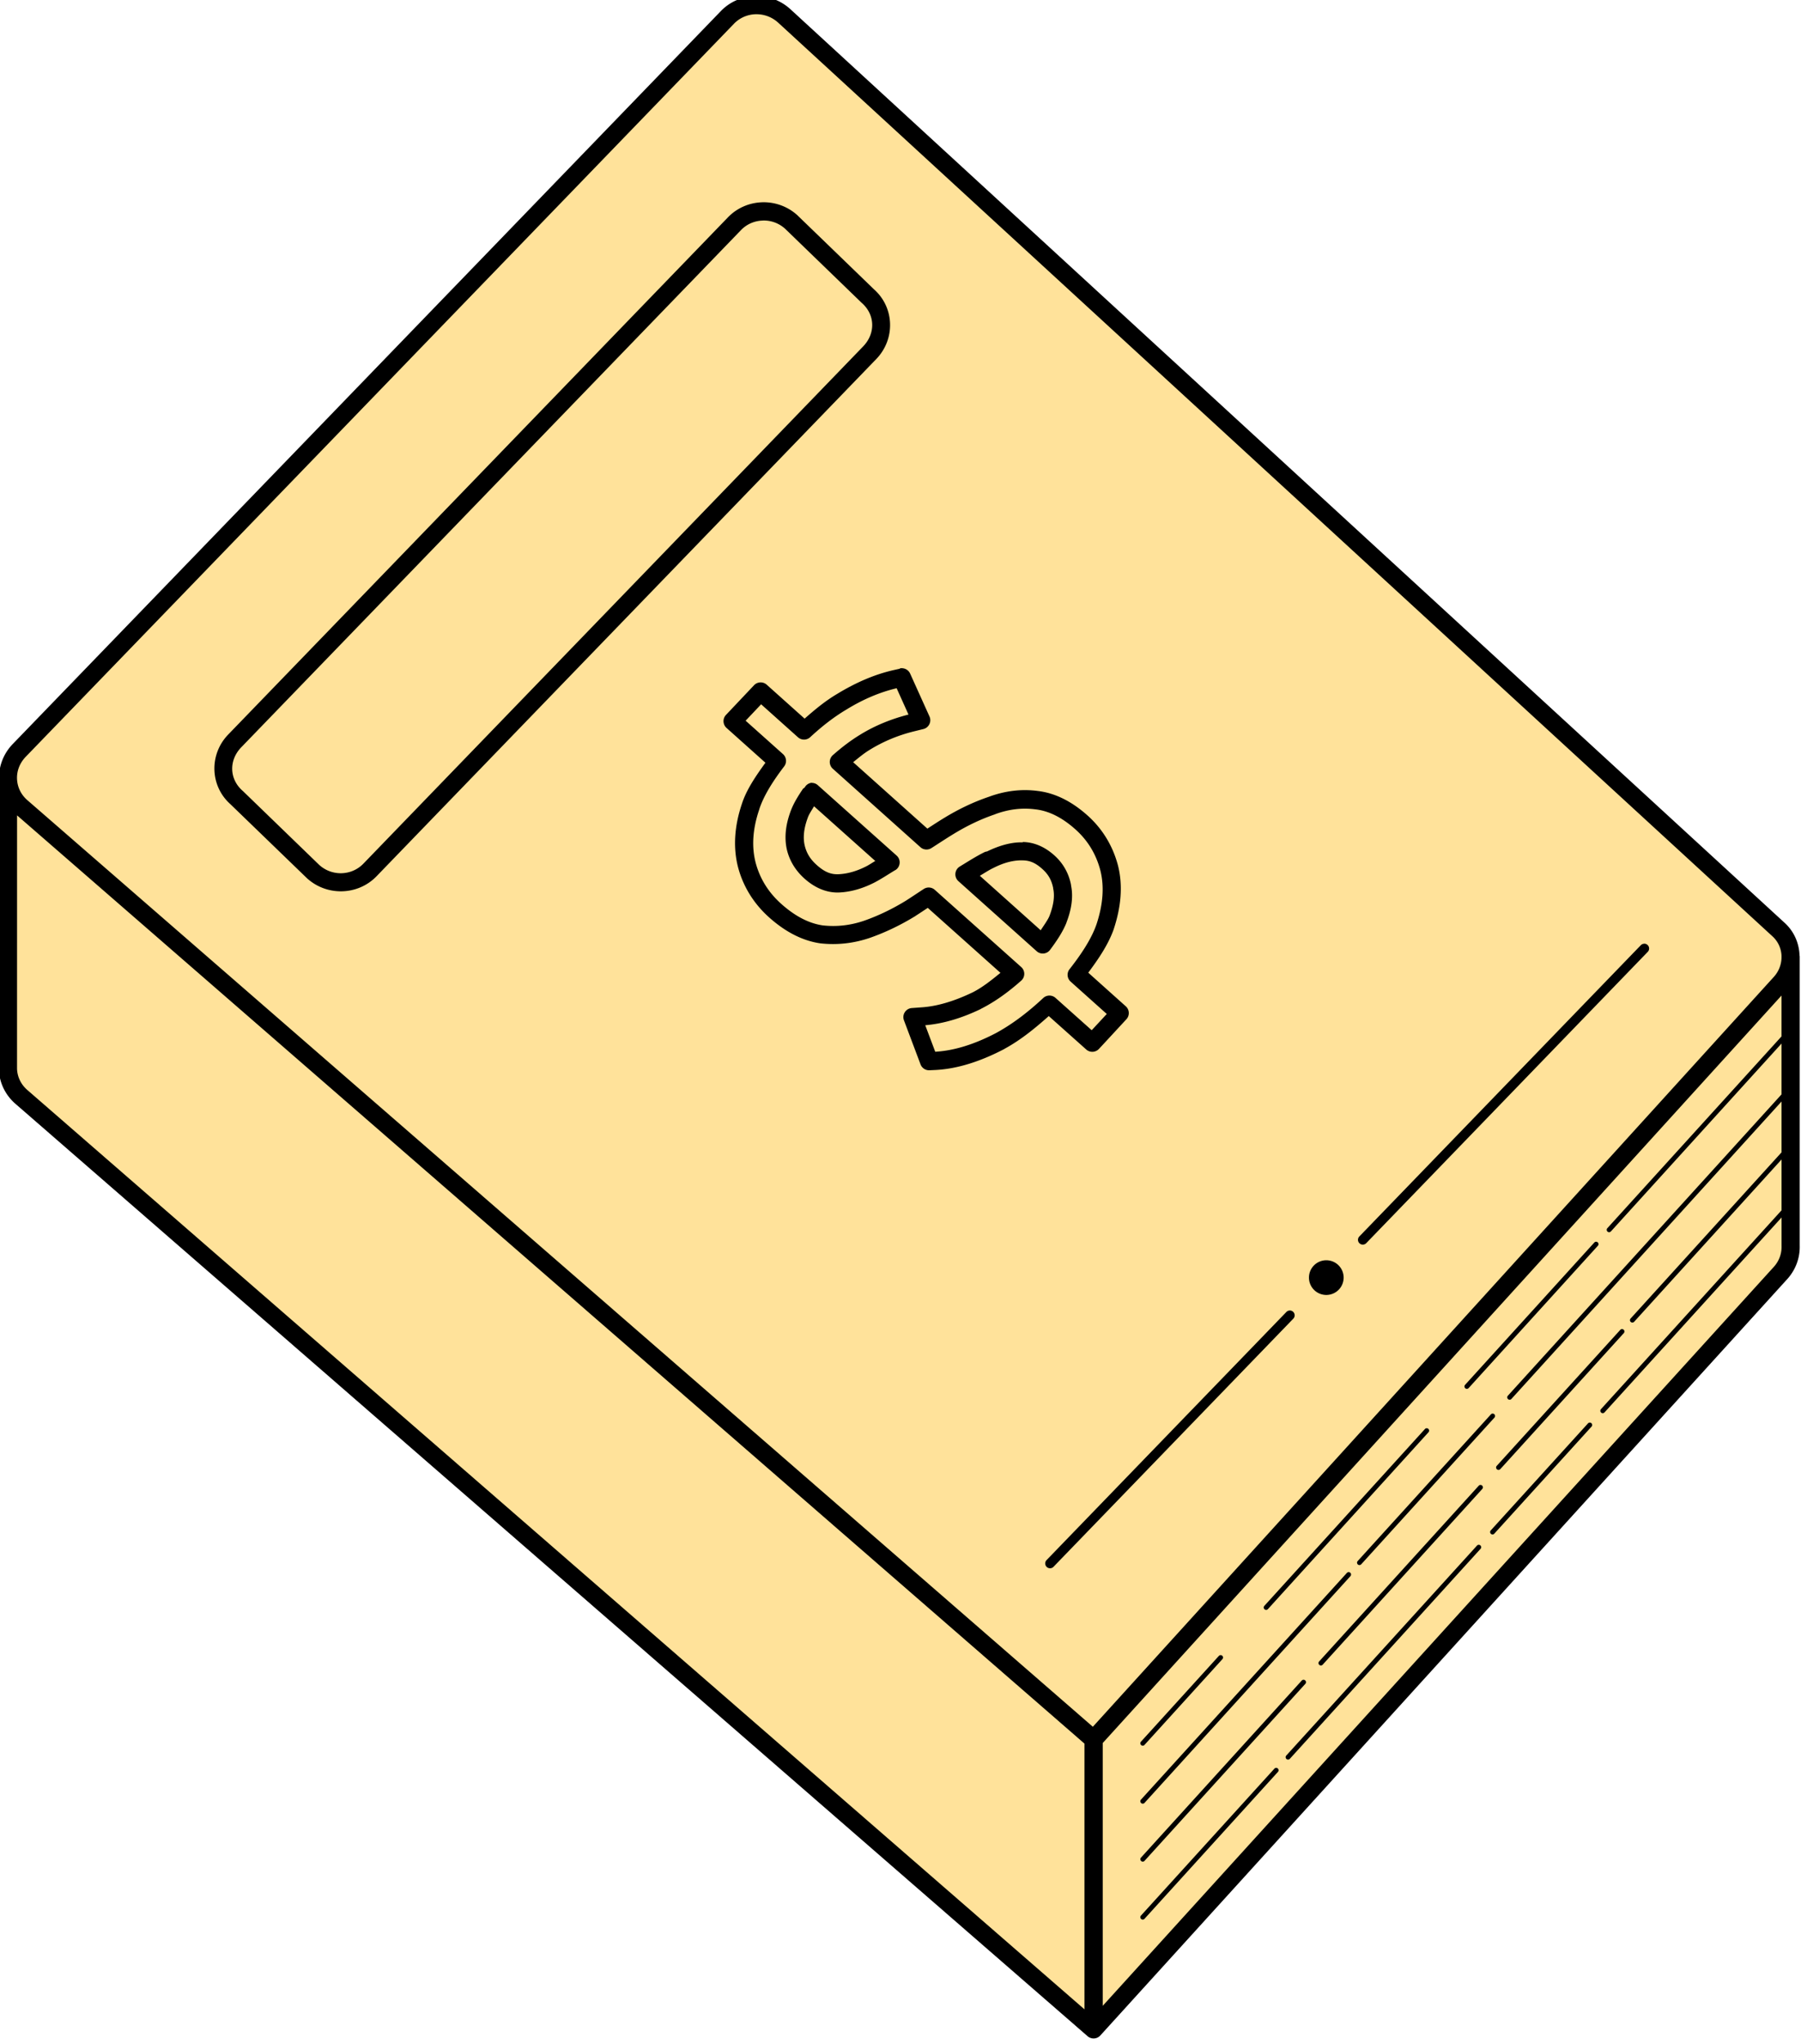 <?xml version="1.0" encoding="UTF-8" standalone="no"?><svg xmlns="http://www.w3.org/2000/svg" xmlns:xlink="http://www.w3.org/1999/xlink" fill="#000000" height="132.4" preserveAspectRatio="xMidYMid meet" version="1" viewBox="-0.0 -0.0 116.7 132.4" width="116.7" zoomAndPan="magnify"><g><g stroke-width="1.009"><g id="change1_1"><path d="m 1056.931,3461.312 -70.105,-60.938 c -0.559,-0.486 -0.854,-1.141 -0.881,-1.81 v 0 c -1.9e-4,0 -3.6e-4,-0.014 -5.1e-4,-0.014 l 0.002,-18.899 c -0.035,-0.68 0.21,-1.377 0.74,-1.926 l 46.304,-47.904 c 0.996,-1.03 2.656,-1.071 3.721,-0.092 l 65.013,59.715 c 0.5,0.459 0.762,1.083 0.781,1.717 v 18.942 c 0.019,0.628 -0.2,1.27 -0.662,1.778 l -44.914,49.431" fill="#ffe29a" transform="matrix(.991 0 0 .991 -976.557 -3298.726)"/></g><g id="change2_1"><path color="#000000" d="m 1034.81,3328.427 v 5e-4 c -0.823,0.021 -1.638,0.347 -2.248,0.978 l -46.303,47.905 c -0.633,0.655 -0.93,1.504 -0.896,2.338 h -0.012 l -0.002,18.902 a 0.595,0.595 0 0 0 0,0.01 c 2.5e-4,0.017 0.003,0.046 0.002,0.033 0.034,0.827 0.404,1.64 1.084,2.231 l 70.106,60.939 a 0.595,0.595 0 0 0 0.83,-0.049 l 44.914,-49.432 c 0.567,-0.624 0.84,-1.417 0.817,-2.196 v -18.925 h -0.01 c -0.019,-0.797 -0.339,-1.581 -0.966,-2.156 l -65.014,-59.715 c -0.649,-0.596 -1.482,-0.884 -2.305,-0.864 z m 0.031,1.188 c 0.522,-0.013 1.053,0.17 1.469,0.552 l 65.014,59.715 c 0.374,0.343 0.571,0.805 0.589,1.279 h -10e-4 v 0.033 c 0.01,0.471 -0.154,0.953 -0.508,1.342 l -44.522,49.002 -69.666,-60.557 c -0.421,-0.366 -0.639,-0.842 -0.673,-1.33 h -5.2e-4 c -0.037,-0.528 0.144,-1.071 0.573,-1.514 l 46.305,-47.904 c 0.386,-0.399 0.9,-0.606 1.422,-0.619 z m 0.433,12.289 h 5e-4 c -0.82,0.021 -1.635,0.349 -2.246,0.979 l -32.688,33.815 c -1.257,1.309 -1.185,3.383 0.178,4.568 l -0.024,-0.02 4.983,4.816 a 0.595,0.595 0 0 0 0.012,0.012 c 1.298,1.192 3.329,1.143 4.551,-0.115 l 32.688,-33.816 c 1.257,-1.309 1.186,-3.383 -0.178,-4.568 l 0.023,0.02 -4.984,-4.817 a 0.595,0.595 0 0 0 -0.01,-0.012 c -0.649,-0.596 -1.484,-0.884 -2.304,-0.863 z m 0.032,1.191 c 0.524,-0.013 1.051,0.168 1.467,0.551 l 4.972,4.809 a 0.595,0.595 0 0 0 0.023,0.022 c 0.876,0.762 0.922,1.986 0.1,2.843 l -32.687,33.815 c -0.774,0.796 -2.057,0.833 -2.889,0.07 l -4.971,-4.809 a 0.595,0.595 0 0 0 -0.024,-0.022 c -0.876,-0.761 -0.923,-1.987 -0.102,-2.844 l 32.686,-33.812 c 0.387,-0.399 0.899,-0.606 1.424,-0.619 z m 9.165,29.265 c -0.067,-0.01 -0.136,-0.01 -0.205,0.01 l -0.01,0.019 -0.401,0.09 c -1.237,0.281 -2.466,0.81 -3.691,1.557 -0.792,0.468 -1.468,1.036 -2.128,1.615 l -2.476,-2.216 c -0.24,-0.216 -0.608,-0.201 -0.83,0.033 l -1.834,1.939 c -0.231,0.244 -0.213,0.63 0.037,0.854 l 2.541,2.272 c -0.633,0.875 -1.234,1.752 -1.533,2.67 -0.494,1.455 -0.599,2.883 -0.244,4.209 0.345,1.26 1.042,2.362 2.035,3.244 1.026,0.911 2.136,1.51 3.338,1.682 1.1,0.121 2.19,-1e-4 3.253,-0.366 1.012,-0.356 2.001,-0.832 2.967,-1.425 l 0.01,-0.01 c 0.27,-0.173 0.528,-0.346 0.789,-0.518 l 4.752,4.246 c -0.582,0.472 -1.161,0.944 -1.815,1.275 -1.236,0.594 -2.339,0.908 -3.299,0.977 l -0.68,0.049 c -0.397,0.028 -0.655,0.43 -0.515,0.802 l 1.084,2.879 c 0.091,0.241 0.327,0.397 0.584,0.385 l 0.36,-0.016 c 1.442,-0.068 2.952,-0.547 4.537,-1.375 l 0.01,-0.01 c 1.072,-0.583 1.999,-1.346 2.894,-2.141 l 2.449,2.185 c 0.243,0.216 0.614,0.198 0.834,-0.041 l 0.338,-0.363 1.453,-1.571 c 0.226,-0.244 0.209,-0.625 -0.039,-0.848 l -2.453,-2.197 c 0.669,-0.899 1.28,-1.797 1.643,-2.779 0.514,-1.523 0.628,-2.932 0.298,-4.235 v 0 c -0.336,-1.27 -1.006,-2.376 -1.971,-3.245 v 6e-4 c -0.995,-0.896 -2.089,-1.476 -3.262,-1.617 -1.068,-0.145 -2.153,-0.01 -3.205,0.379 -0.986,0.334 -1.959,0.793 -2.918,1.379 -0.38,0.229 -0.741,0.468 -1.105,0.703 l -4.852,-4.342 c 0.344,-0.276 0.675,-0.561 1.072,-0.803 0.899,-0.555 1.869,-0.959 2.926,-1.218 l 0.592,-0.145 c 0.361,-0.089 0.553,-0.483 0.401,-0.822 l -1.266,-2.804 c -0.087,-0.193 -0.268,-0.321 -0.469,-0.346 z m -0.423,1.304 0.01,0.01 0.771,1.711 c -1.131,0.289 -2.194,0.719 -3.168,1.32 -0.672,0.41 -1.249,0.866 -1.779,1.332 -0.267,0.237 -0.267,0.654 0,0.891 l 5.726,5.125 c 0.199,0.179 0.493,0.203 0.719,0.059 0.498,-0.318 0.981,-0.64 1.463,-0.931 0.894,-0.546 1.79,-0.97 2.69,-1.274 0.01,0 0.011,-0.01 0.016,-0.01 0.89,-0.329 1.771,-0.433 2.639,-0.315 h 0.01 c 0.879,0.104 1.75,0.543 2.615,1.322 0.798,0.718 1.334,1.605 1.613,2.662 0.261,1.036 0.183,2.2 -0.242,3.498 -0.307,0.91 -0.949,1.917 -1.772,2.963 -0.194,0.246 -0.163,0.601 0.07,0.811 l 2.364,2.115 -0.985,1.062 -2.369,-2.115 c -0.23,-0.203 -0.576,-0.199 -0.8,0.01 -0.958,0.893 -1.971,1.682 -3.09,2.291 -1.452,0.758 -2.771,1.153 -3.972,1.221 l -0.653,-1.733 c 1.123,-0.095 2.325,-0.433 3.625,-1.058 l 0.01,-0.01 c 0.981,-0.495 1.842,-1.14 2.639,-1.845 0.267,-0.237 0.267,-0.654 0,-0.891 l -5.65,-5.045 c -0.201,-0.18 -0.497,-0.203 -0.723,-0.055 -0.394,0.257 -0.777,0.515 -1.162,0.762 -0.897,0.549 -1.805,0.985 -2.727,1.309 -0.902,0.309 -1.805,0.41 -2.714,0.308 -0.902,-0.132 -1.798,-0.593 -2.698,-1.393 h -6e-4 c -0.833,-0.74 -1.393,-1.626 -1.678,-2.664 -0.285,-1.065 -0.212,-2.236 0.225,-3.519 v -0.01 c 0.284,-0.872 0.876,-1.822 1.627,-2.803 0.19,-0.247 0.157,-0.599 -0.076,-0.807 l -2.442,-2.182 1.014,-1.072 2.41,2.156 c 0.23,0.205 0.578,0.201 0.802,-0.01 0.733,-0.678 1.507,-1.294 2.371,-1.807 1.112,-0.682 2.2,-1.134 3.271,-1.387 z m -5.556,6.178 c -0.193,0.024 -0.362,0.141 -0.453,0.313 l -0.101,0.07 c -0.327,0.48 -0.617,0.952 -0.797,1.428 -0.348,0.915 -0.439,1.762 -0.269,2.538 0.172,0.743 0.568,1.391 1.166,1.923 0.676,0.602 1.426,0.913 2.195,0.901 h 0.012 c 0.777,-0.027 1.571,-0.248 2.377,-0.662 0.46,-0.242 0.914,-0.546 1.332,-0.797 h 0.01 c 0.343,-0.207 0.388,-0.686 0.09,-0.953 l -5.154,-4.603 c -0.108,-0.096 -0.248,-0.15 -0.393,-0.15 z m 0.161,1.537 4.002,3.573 c -0.192,0.117 -0.402,0.255 -0.572,0.344 -0.673,0.344 -1.285,0.504 -1.865,0.525 -0.462,0.01 -0.864,-0.136 -1.381,-0.596 -0.443,-0.394 -0.678,-0.792 -0.797,-1.293 -0.112,-0.499 -0.069,-1.093 0.221,-1.854 0.078,-0.205 0.255,-0.463 0.392,-0.7 z m -52.111,0.594 69.793,60.666 v 17.367 l -69.119,-60.082 c -0.437,-0.38 -0.656,-0.874 -0.676,-1.383 z m 65.771,1.738 v 0.01 c -0.01,0 -0.017,0.01 -0.025,0.014 h -0.068 c -0.01,-1e-4 -0.015,-1e-4 -0.022,0 h -0.01 -0.012 -0.01 c -0.712,0.01 -1.448,0.232 -2.197,0.595 -0.048,0.01 -0.095,0.016 -0.141,0.033 -0.561,0.273 -1.118,0.633 -1.649,0.956 -0.33,0.201 -0.384,0.657 -0.111,0.93 l 0.023,0.023 5.119,4.58 c 0.26,0.233 0.664,0.193 0.873,-0.086 0.453,-0.606 0.839,-1.192 1.072,-1.774 v -0.01 c 0.345,-0.893 0.449,-1.697 0.305,-2.413 v -0.01 c 0,-0.028 -0.01,-0.056 -0.012,-0.084 -0.153,-0.741 -0.52,-1.382 -1.078,-1.883 -0.627,-0.563 -1.327,-0.864 -2.051,-0.877 z m -0.122,1.204 h 0.039 0.088 0.012 v 0 c 0.422,0.013 0.786,0.146 1.248,0.561 0.389,0.349 0.601,0.715 0.709,1.238 -3e-4,0.012 -3e-4,0.023 0,0.035 0.102,0.44 0.057,1.024 -0.242,1.8 -0.103,0.255 -0.359,0.607 -0.573,0.934 l -3.978,-3.561 c 0.289,-0.174 0.597,-0.372 0.852,-0.496 0.01,0 0.015,-0.01 0.022,-0.01 0.673,-0.346 1.268,-0.497 1.819,-0.504 z m 2.089,1.71 c 0,0.028 -2e-4,0.056 0.01,0.084 l -0.01,-0.076 z m 38.653,3.738 v 0 5e-4 a 0.314,0.314 0 0 0 -0.221,0.095 l -18.407,19.038 a 0.314,0.314 0 0 0 0.01,0.443 0.314,0.314 0 0 0 0.446,-0.01 l 18.407,-19.039 a 0.314,0.314 0 0 0 -0.01,-0.443 0.314,0.314 0 0 0 -0.223,-0.088 z m 8.978,3.385 v 2.672 l -11.389,12.535 a 0.157,0.157 0 0 0 0.012,0.221 0.157,0.157 0 0 0 0.221,-0.01 l 11.157,-12.279 v 3.322 l -17.894,19.694 a 0.157,0.157 0 0 0 0.01,0.22 0.157,0.157 0 0 0 0.223,-0.01 l 17.662,-19.439 v 3.323 l -9.871,10.863 a 0.157,0.157 0 0 0 0.012,0.221 0.157,0.157 0 0 0 0.221,-0.01 l 9.639,-10.608 v 3.322 l -11.807,12.995 a 0.157,0.157 0 0 0 0.01,0.223 0.157,0.157 0 0 0 0.223,-0.012 l 11.575,-12.738 v 1.852 a 0.595,0.595 0 0 0 0,0.018 c 0.014,0.478 -0.15,0.966 -0.508,1.36 l -43.878,48.293 v -17.176 z m -12.018,16.13 a 0.157,0.157 0 0 0 -0.221,0.012 l -8.452,9.303 a 0.157,0.157 0 0 0 0.012,0.22 0.157,0.157 0 0 0 0.221,-0.01 l 8.452,-9.302 a 0.157,0.157 0 0 0 -0.012,-0.223 z m -17.746,1.171 a 1.134,1.134 0 0 0 -1.134,1.134 1.134,1.134 0 0 0 1.134,1.134 1.134,1.134 0 0 0 1.134,-1.134 1.134,1.134 0 0 0 -1.134,-1.134 z m -2.388,3.284 v 0 a 0.314,0.314 0 0 0 -0.221,0.095 l -15.682,16.218 a 0.314,0.314 0 0 0 0.01,0.446 0.314,0.314 0 0 0 0.446,-0.01 l 15.679,-16.216 a 0.314,0.314 0 0 0 -0.01,-0.446 0.314,0.314 0 0 0 -0.223,-0.088 z m 21.716,1.214 v 6e-4 a 0.157,0.157 0 0 0 -0.106,0.051 l -8.079,8.889 a 0.157,0.157 0 0 0 0.012,0.223 0.157,0.157 0 0 0 0.223,-0.012 l 8.076,-8.889 a 0.157,0.157 0 0 0 -0.012,-0.221 0.157,0.157 0 0 0 -0.114,-0.042 z m -8.345,5.563 a 0.157,0.157 0 0 0 -0.221,0.012 l -8.712,9.588 a 0.157,0.157 0 0 0 0.012,0.22 0.157,0.157 0 0 0 0.221,-0.01 l 8.712,-9.588 a 0.157,0.157 0 0 0 -0.012,-0.222 z m 6.238,0.548 a 0.157,0.157 0 0 0 -0.109,0.051 l -6.359,6.997 a 0.157,0.157 0 0 0 0.012,0.223 0.157,0.157 0 0 0 0.221,-0.012 l 6.358,-6.997 a 0.157,0.157 0 0 0 -0.01,-0.221 0.157,0.157 0 0 0 -0.113,-0.041 z m -10.551,0.41 a 0.157,0.157 0 0 0 -0.22,0.01 l -10.502,11.559 a 0.157,0.157 0 0 0 0.012,0.221 0.157,0.157 0 0 0 0.223,-0.01 l 10.5,-11.559 a 0.157,0.157 0 0 0 -0.012,-0.221 z m 3.406,3.665 -5e-4,5e-4 a 0.157,0.157 0 0 0 -0.109,0.051 l -10.437,11.487 a 0.157,0.157 0 0 0 0.012,0.221 0.157,0.157 0 0 0 0.22,-0.01 l 10.437,-11.487 a 0.157,0.157 0 0 0 -0.012,-0.223 0.157,0.157 0 0 0 -0.111,-0.039 z m -0.114,3.913 v 0 a 0.157,0.157 0 0 0 -0.109,0.051 l -12.471,13.723 a 0.157,0.157 0 0 0 0.012,0.223 0.157,0.157 0 0 0 0.223,-0.012 l 12.469,-13.723 a 0.157,0.157 0 0 0 -0.012,-0.223 0.157,0.157 0 0 0 -0.112,-0.04 z m -8.508,1.785 v 10e-4 a 0.157,0.157 0 0 0 -0.109,0.051 l -13.462,14.816 a 0.157,0.157 0 0 0 0.01,0.223 0.157,0.157 0 0 0 0.223,-0.01 l 13.462,-14.818 a 0.157,0.157 0 0 0 -0.01,-0.221 0.157,0.157 0 0 0 -0.114,-0.042 z m -8.371,5.426 a 0.157,0.157 0 0 0 -0.109,0.051 l -5.091,5.602 a 0.157,0.157 0 0 0 0.01,0.223 0.157,0.157 0 0 0 0.223,-0.012 l 5.091,-5.602 a 0.157,0.157 0 0 0 -0.01,-0.223 0.157,0.157 0 0 0 -0.114,-0.039 z m 5.421,1.608 v 10e-4 a 0.157,0.157 0 0 0 -0.109,0.051 l -10.511,11.571 a 0.157,0.157 0 0 0 0.01,0.223 0.157,0.157 0 0 0 0.223,-0.012 l 10.514,-11.568 a 0.157,0.157 0 0 0 -0.012,-0.223 0.157,0.157 0 0 0 -0.114,-0.042 z m -1.788,5.758 v 5e-4 a 0.157,0.157 0 0 0 -0.109,0.051 l -8.724,9.602 a 0.157,0.157 0 0 0 0.01,0.223 0.157,0.157 0 0 0 0.223,-0.012 l 8.724,-9.602 a 0.157,0.157 0 0 0 -0.012,-0.221 0.157,0.157 0 0 0 -0.112,-0.042 z" fill="#000000" style="-inkscape-stroke:none" transform="matrix(.991 0 0 .991 -976.557 -3298.726)"/></g></g></g></svg>